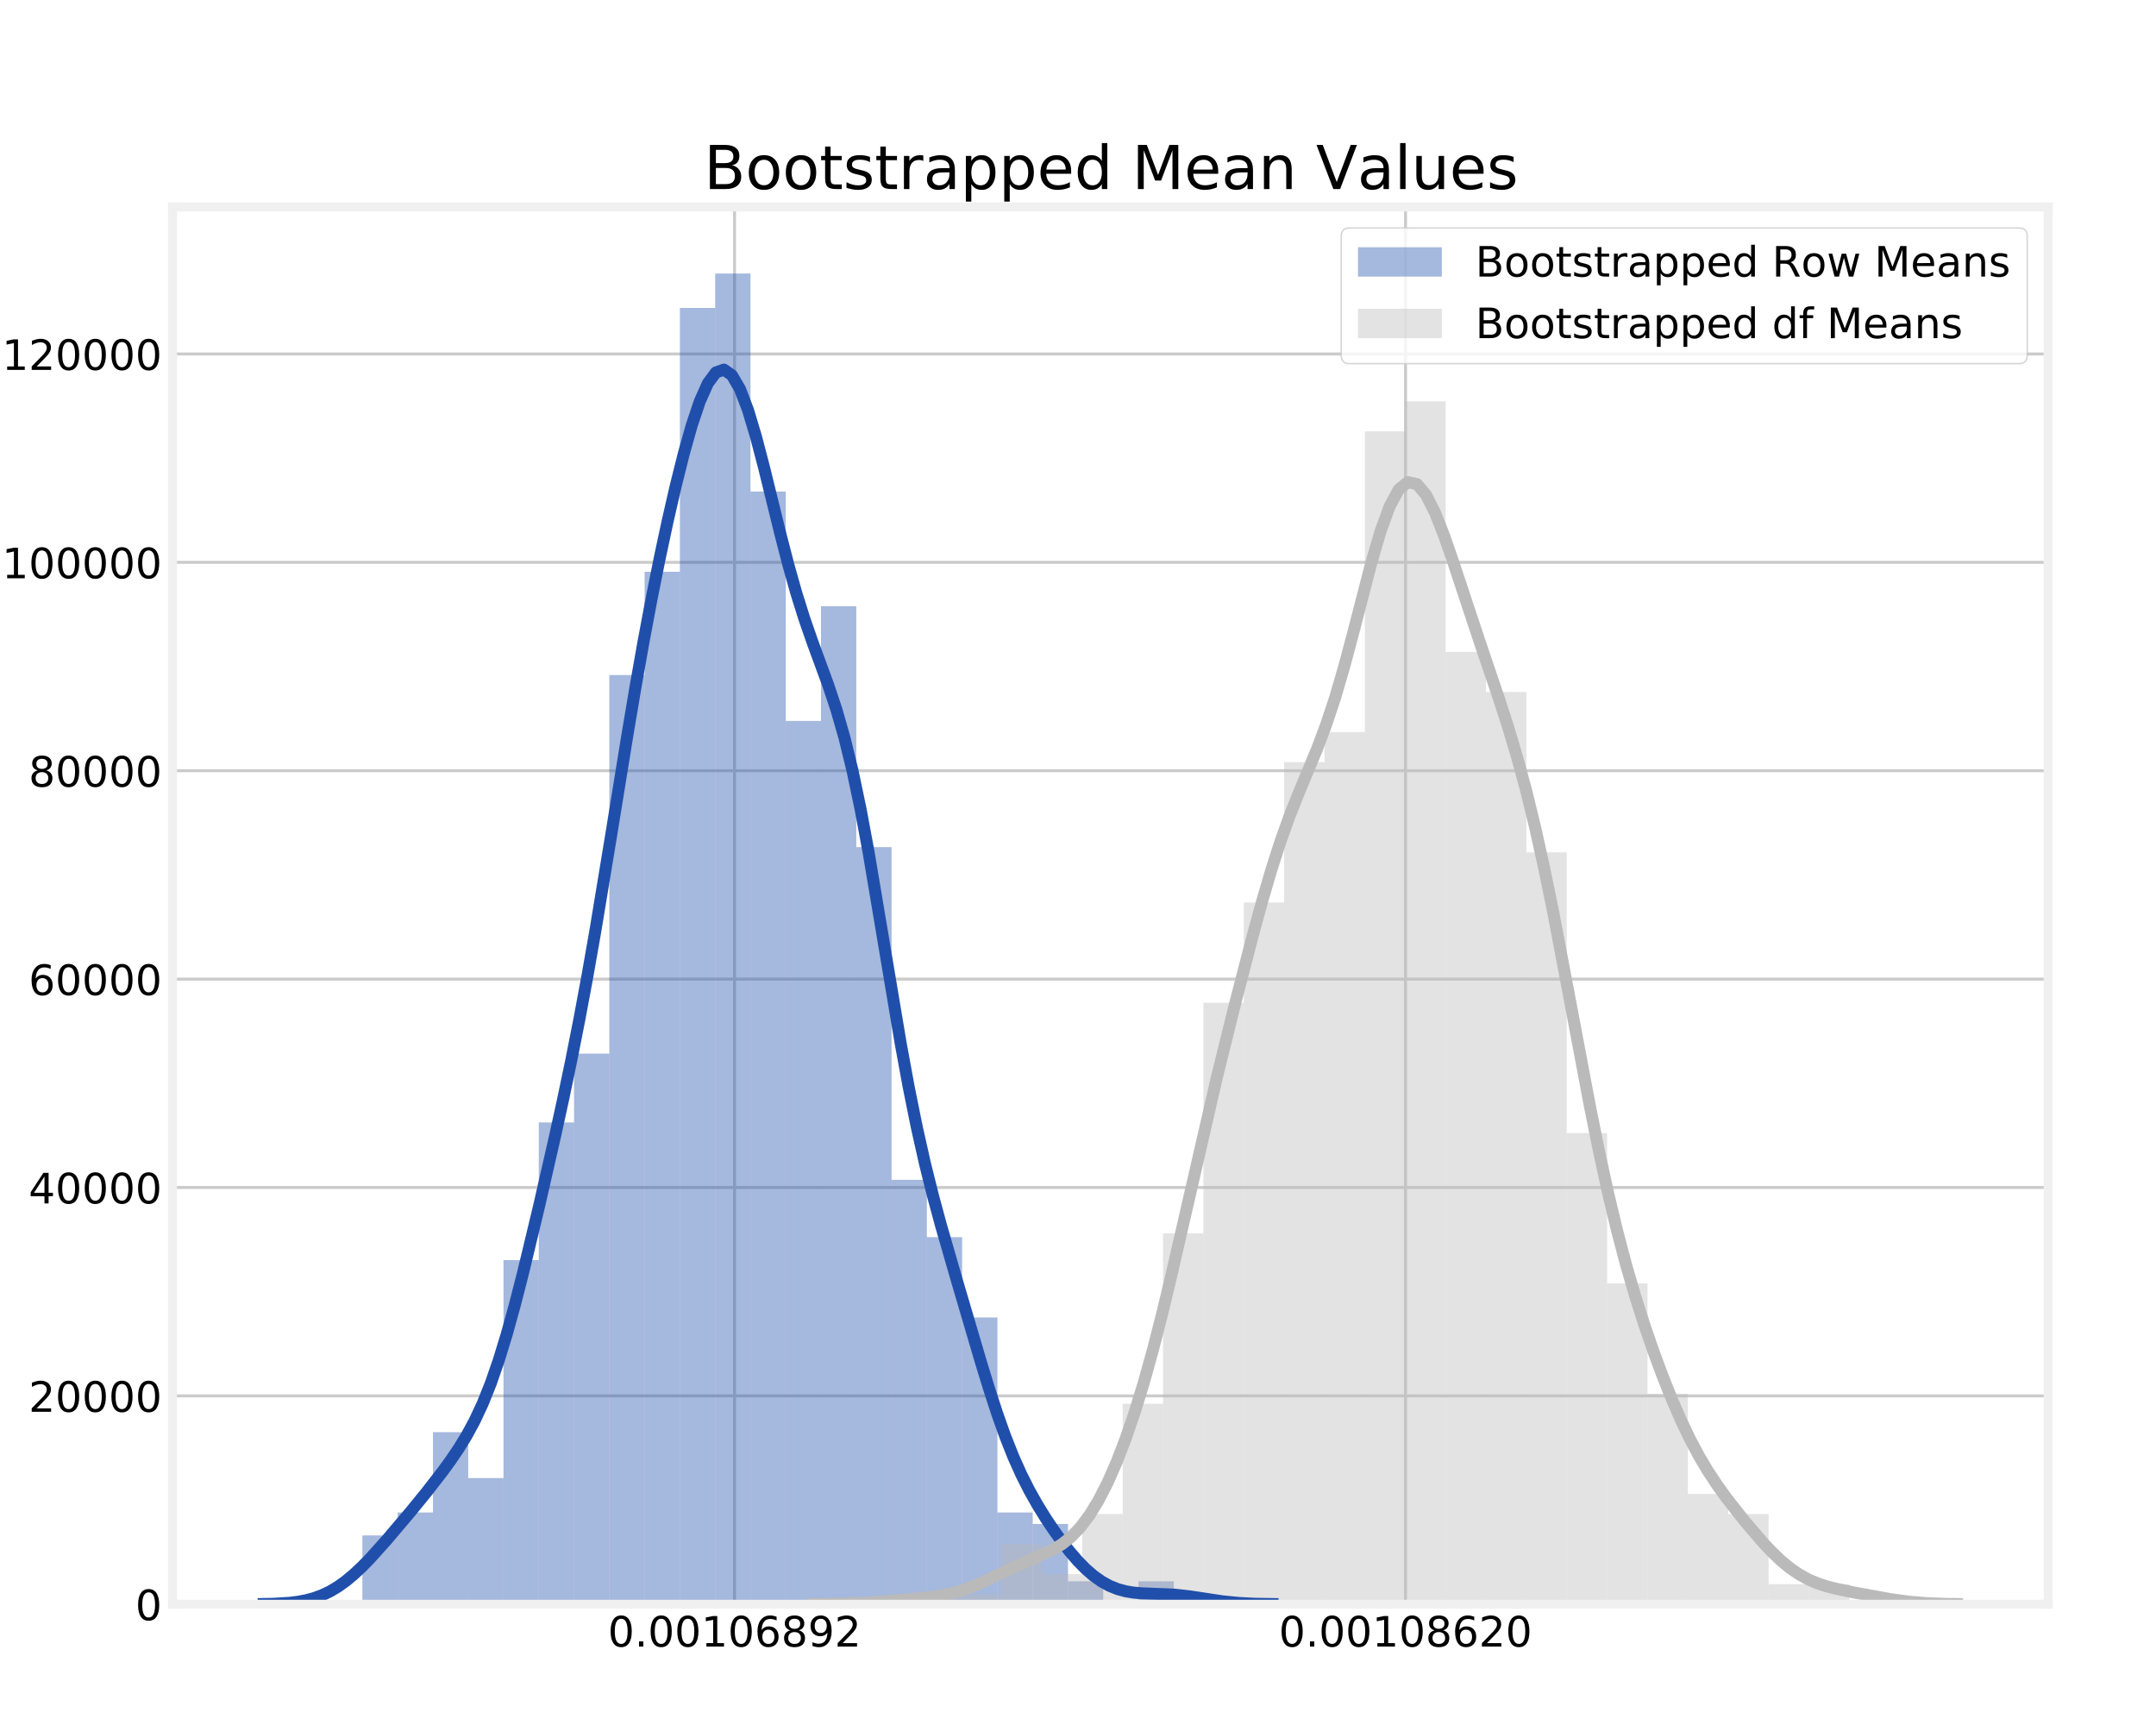 <?xml version="1.0" encoding="utf-8" standalone="no"?>
<!DOCTYPE svg PUBLIC "-//W3C//DTD SVG 1.1//EN"
  "http://www.w3.org/Graphics/SVG/1.1/DTD/svg11.dtd">
<!-- Created with matplotlib (https://matplotlib.org/) -->
<svg height="576pt" version="1.1" viewBox="0 0 720 576" width="720pt" xmlns="http://www.w3.org/2000/svg" xmlns:xlink="http://www.w3.org/1999/xlink">
 <defs>
  <style type="text/css">
*{stroke-linecap:butt;stroke-linejoin:round;}
  </style>
 </defs>
 <g id="figure_1">
  <g id="patch_1">
   <path d="M 0 576 
L 720 576 
L 720 0 
L 0 0 
z
" style="fill:#ffffff;"/>
  </g>
  <g id="axes_1">
   <g id="patch_2">
    <path d="M 57.6 535.68 
L 684 535.68 
L 684 69.12 
L 57.6 69.12 
z
" style="fill:#ffffff;"/>
   </g>
   <g id="matplotlib.axis_1">
    <g id="xtick_1">
     <g id="line2d_1">
      <path clip-path="url(#p3583ae12dd)" d="M 245.304 535.68 
L 245.304 69.12 
" style="fill:none;stroke:#cbcbcb;"/>
     </g>
     <g id="line2d_2"/>
     <g id="text_1">
      <!-- 0.00106892 -->
      <defs>
       <path d="M 31.781 66.406 
Q 24.172 66.406 20.328 58.906 
Q 16.5 51.422 16.5 36.375 
Q 16.5 21.391 20.328 13.891 
Q 24.172 6.391 31.781 6.391 
Q 39.453 6.391 43.281 13.891 
Q 47.125 21.391 47.125 36.375 
Q 47.125 51.422 43.281 58.906 
Q 39.453 66.406 31.781 66.406 
z
M 31.781 74.219 
Q 44.047 74.219 50.516 64.516 
Q 56.984 54.828 56.984 36.375 
Q 56.984 17.969 50.516 8.266 
Q 44.047 -1.422 31.781 -1.422 
Q 19.531 -1.422 13.062 8.266 
Q 6.594 17.969 6.594 36.375 
Q 6.594 54.828 13.062 64.516 
Q 19.531 74.219 31.781 74.219 
z
" id="DejaVuSans-48"/>
       <path d="M 10.688 12.406 
L 21 12.406 
L 21 0 
L 10.688 0 
z
" id="DejaVuSans-46"/>
       <path d="M 12.406 8.297 
L 28.516 8.297 
L 28.516 63.922 
L 10.984 60.406 
L 10.984 69.391 
L 28.422 72.906 
L 38.281 72.906 
L 38.281 8.297 
L 54.391 8.297 
L 54.391 0 
L 12.406 0 
z
" id="DejaVuSans-49"/>
       <path d="M 33.016 40.375 
Q 26.375 40.375 22.484 35.828 
Q 18.609 31.297 18.609 23.391 
Q 18.609 15.531 22.484 10.953 
Q 26.375 6.391 33.016 6.391 
Q 39.656 6.391 43.531 10.953 
Q 47.406 15.531 47.406 23.391 
Q 47.406 31.297 43.531 35.828 
Q 39.656 40.375 33.016 40.375 
z
M 52.594 71.297 
L 52.594 62.312 
Q 48.875 64.062 45.094 64.984 
Q 41.312 65.922 37.594 65.922 
Q 27.828 65.922 22.672 59.328 
Q 17.531 52.734 16.797 39.406 
Q 19.672 43.656 24.016 45.922 
Q 28.375 48.188 33.594 48.188 
Q 44.578 48.188 50.953 41.516 
Q 57.328 34.859 57.328 23.391 
Q 57.328 12.156 50.688 5.359 
Q 44.047 -1.422 33.016 -1.422 
Q 20.359 -1.422 13.672 8.266 
Q 6.984 17.969 6.984 36.375 
Q 6.984 53.656 15.188 63.938 
Q 23.391 74.219 37.203 74.219 
Q 40.922 74.219 44.703 73.484 
Q 48.484 72.75 52.594 71.297 
z
" id="DejaVuSans-54"/>
       <path d="M 31.781 34.625 
Q 24.75 34.625 20.719 30.859 
Q 16.703 27.094 16.703 20.516 
Q 16.703 13.922 20.719 10.156 
Q 24.75 6.391 31.781 6.391 
Q 38.812 6.391 42.859 10.172 
Q 46.922 13.969 46.922 20.516 
Q 46.922 27.094 42.891 30.859 
Q 38.875 34.625 31.781 34.625 
z
M 21.922 38.812 
Q 15.578 40.375 12.031 44.719 
Q 8.5 49.078 8.5 55.328 
Q 8.5 64.062 14.719 69.141 
Q 20.953 74.219 31.781 74.219 
Q 42.672 74.219 48.875 69.141 
Q 55.078 64.062 55.078 55.328 
Q 55.078 49.078 51.531 44.719 
Q 48 40.375 41.703 38.812 
Q 48.828 37.156 52.797 32.312 
Q 56.781 27.484 56.781 20.516 
Q 56.781 9.906 50.312 4.234 
Q 43.844 -1.422 31.781 -1.422 
Q 19.734 -1.422 13.25 4.234 
Q 6.781 9.906 6.781 20.516 
Q 6.781 27.484 10.781 32.312 
Q 14.797 37.156 21.922 38.812 
z
M 18.312 54.391 
Q 18.312 48.734 21.844 45.562 
Q 25.391 42.391 31.781 42.391 
Q 38.141 42.391 41.719 45.562 
Q 45.312 48.734 45.312 54.391 
Q 45.312 60.062 41.719 63.234 
Q 38.141 66.406 31.781 66.406 
Q 25.391 66.406 21.844 63.234 
Q 18.312 60.062 18.312 54.391 
z
" id="DejaVuSans-56"/>
       <path d="M 10.984 1.516 
L 10.984 10.5 
Q 14.703 8.734 18.5 7.812 
Q 22.312 6.891 25.984 6.891 
Q 35.75 6.891 40.891 13.453 
Q 46.047 20.016 46.781 33.406 
Q 43.953 29.203 39.594 26.953 
Q 35.25 24.703 29.984 24.703 
Q 19.047 24.703 12.672 31.312 
Q 6.297 37.938 6.297 49.422 
Q 6.297 60.641 12.938 67.422 
Q 19.578 74.219 30.609 74.219 
Q 43.266 74.219 49.922 64.516 
Q 56.594 54.828 56.594 36.375 
Q 56.594 19.141 48.406 8.859 
Q 40.234 -1.422 26.422 -1.422 
Q 22.703 -1.422 18.891 -0.688 
Q 15.094 0.047 10.984 1.516 
z
M 30.609 32.422 
Q 37.25 32.422 41.125 36.953 
Q 45.016 41.5 45.016 49.422 
Q 45.016 57.281 41.125 61.844 
Q 37.25 66.406 30.609 66.406 
Q 23.969 66.406 20.094 61.844 
Q 16.219 57.281 16.219 49.422 
Q 16.219 41.5 20.094 36.953 
Q 23.969 32.422 30.609 32.422 
z
" id="DejaVuSans-57"/>
       <path d="M 19.188 8.297 
L 53.609 8.297 
L 53.609 0 
L 7.328 0 
L 7.328 8.297 
Q 12.938 14.109 22.625 23.891 
Q 32.328 33.688 34.812 36.531 
Q 39.547 41.844 41.422 45.531 
Q 43.312 49.219 43.312 52.781 
Q 43.312 58.594 39.234 62.25 
Q 35.156 65.922 28.609 65.922 
Q 23.969 65.922 18.812 64.312 
Q 13.672 62.703 7.812 59.422 
L 7.812 69.391 
Q 13.766 71.781 18.938 73 
Q 24.125 74.219 28.422 74.219 
Q 39.75 74.219 46.484 68.547 
Q 53.219 62.891 53.219 53.422 
Q 53.219 48.922 51.531 44.891 
Q 49.859 40.875 45.406 35.406 
Q 44.188 33.984 37.641 27.219 
Q 31.109 20.453 19.188 8.297 
z
" id="DejaVuSans-50"/>
      </defs>
      <g transform="translate(202.996 549.818)scale(0.14 -0.14)">
       <use xlink:href="#DejaVuSans-48"/>
       <use x="63.623" xlink:href="#DejaVuSans-46"/>
       <use x="95.41" xlink:href="#DejaVuSans-48"/>
       <use x="159.033" xlink:href="#DejaVuSans-48"/>
       <use x="222.656" xlink:href="#DejaVuSans-49"/>
       <use x="286.279" xlink:href="#DejaVuSans-48"/>
       <use x="349.902" xlink:href="#DejaVuSans-54"/>
       <use x="413.525" xlink:href="#DejaVuSans-56"/>
       <use x="477.148" xlink:href="#DejaVuSans-57"/>
       <use x="540.771" xlink:href="#DejaVuSans-50"/>
      </g>
     </g>
    </g>
    <g id="xtick_2">
     <g id="line2d_3">
      <path clip-path="url(#p3583ae12dd)" d="M 469.372 535.68 
L 469.372 69.12 
" style="fill:none;stroke:#cbcbcb;"/>
     </g>
     <g id="line2d_4"/>
     <g id="text_2">
      <!-- 0.00108620 -->
      <g transform="translate(427.063 549.818)scale(0.14 -0.14)">
       <use xlink:href="#DejaVuSans-48"/>
       <use x="63.623" xlink:href="#DejaVuSans-46"/>
       <use x="95.41" xlink:href="#DejaVuSans-48"/>
       <use x="159.033" xlink:href="#DejaVuSans-48"/>
       <use x="222.656" xlink:href="#DejaVuSans-49"/>
       <use x="286.279" xlink:href="#DejaVuSans-48"/>
       <use x="349.902" xlink:href="#DejaVuSans-56"/>
       <use x="413.525" xlink:href="#DejaVuSans-54"/>
       <use x="477.148" xlink:href="#DejaVuSans-50"/>
       <use x="540.771" xlink:href="#DejaVuSans-48"/>
      </g>
     </g>
    </g>
   </g>
   <g id="matplotlib.axis_2">
    <g id="ytick_1">
     <g id="line2d_5">
      <path clip-path="url(#p3583ae12dd)" d="M 57.6 535.68 
L 684 535.68 
" style="fill:none;stroke:#cbcbcb;"/>
     </g>
     <g id="line2d_6"/>
     <g id="text_3">
      <!-- 0 -->
      <g transform="translate(45.193 540.999)scale(0.14 -0.14)">
       <use xlink:href="#DejaVuSans-48"/>
      </g>
     </g>
    </g>
    <g id="ytick_2">
     <g id="line2d_7">
      <path clip-path="url(#p3583ae12dd)" d="M 57.6 466.1 
L 684 466.1 
" style="fill:none;stroke:#cbcbcb;"/>
     </g>
     <g id="line2d_8"/>
     <g id="text_4">
      <!-- 20000 -->
      <g transform="translate(9.562 471.419)scale(0.14 -0.14)">
       <use xlink:href="#DejaVuSans-50"/>
       <use x="63.623" xlink:href="#DejaVuSans-48"/>
       <use x="127.246" xlink:href="#DejaVuSans-48"/>
       <use x="190.869" xlink:href="#DejaVuSans-48"/>
       <use x="254.492" xlink:href="#DejaVuSans-48"/>
      </g>
     </g>
    </g>
    <g id="ytick_3">
     <g id="line2d_9">
      <path clip-path="url(#p3583ae12dd)" d="M 57.6 396.519 
L 684 396.519 
" style="fill:none;stroke:#cbcbcb;"/>
     </g>
     <g id="line2d_10"/>
     <g id="text_5">
      <!-- 40000 -->
      <defs>
       <path d="M 37.797 64.312 
L 12.891 25.391 
L 37.797 25.391 
z
M 35.203 72.906 
L 47.609 72.906 
L 47.609 25.391 
L 58.016 25.391 
L 58.016 17.188 
L 47.609 17.188 
L 47.609 0 
L 37.797 0 
L 37.797 17.188 
L 4.891 17.188 
L 4.891 26.703 
z
" id="DejaVuSans-52"/>
      </defs>
      <g transform="translate(9.562 401.838)scale(0.14 -0.14)">
       <use xlink:href="#DejaVuSans-52"/>
       <use x="63.623" xlink:href="#DejaVuSans-48"/>
       <use x="127.246" xlink:href="#DejaVuSans-48"/>
       <use x="190.869" xlink:href="#DejaVuSans-48"/>
       <use x="254.492" xlink:href="#DejaVuSans-48"/>
      </g>
     </g>
    </g>
    <g id="ytick_4">
     <g id="line2d_11">
      <path clip-path="url(#p3583ae12dd)" d="M 57.6 326.939 
L 684 326.939 
" style="fill:none;stroke:#cbcbcb;"/>
     </g>
     <g id="line2d_12"/>
     <g id="text_6">
      <!-- 60000 -->
      <g transform="translate(9.562 332.258)scale(0.14 -0.14)">
       <use xlink:href="#DejaVuSans-54"/>
       <use x="63.623" xlink:href="#DejaVuSans-48"/>
       <use x="127.246" xlink:href="#DejaVuSans-48"/>
       <use x="190.869" xlink:href="#DejaVuSans-48"/>
       <use x="254.492" xlink:href="#DejaVuSans-48"/>
      </g>
     </g>
    </g>
    <g id="ytick_5">
     <g id="line2d_13">
      <path clip-path="url(#p3583ae12dd)" d="M 57.6 257.359 
L 684 257.359 
" style="fill:none;stroke:#cbcbcb;"/>
     </g>
     <g id="line2d_14"/>
     <g id="text_7">
      <!-- 80000 -->
      <g transform="translate(9.562 262.678)scale(0.14 -0.14)">
       <use xlink:href="#DejaVuSans-56"/>
       <use x="63.623" xlink:href="#DejaVuSans-48"/>
       <use x="127.246" xlink:href="#DejaVuSans-48"/>
       <use x="190.869" xlink:href="#DejaVuSans-48"/>
       <use x="254.492" xlink:href="#DejaVuSans-48"/>
      </g>
     </g>
    </g>
    <g id="ytick_6">
     <g id="line2d_15">
      <path clip-path="url(#p3583ae12dd)" d="M 57.6 187.778 
L 684 187.778 
" style="fill:none;stroke:#cbcbcb;"/>
     </g>
     <g id="line2d_16"/>
     <g id="text_8">
      <!-- 100000 -->
      <g transform="translate(0.655 193.097)scale(0.14 -0.14)">
       <use xlink:href="#DejaVuSans-49"/>
       <use x="63.623" xlink:href="#DejaVuSans-48"/>
       <use x="127.246" xlink:href="#DejaVuSans-48"/>
       <use x="190.869" xlink:href="#DejaVuSans-48"/>
       <use x="254.492" xlink:href="#DejaVuSans-48"/>
       <use x="318.115" xlink:href="#DejaVuSans-48"/>
      </g>
     </g>
    </g>
    <g id="ytick_7">
     <g id="line2d_17">
      <path clip-path="url(#p3583ae12dd)" d="M 57.6 118.198 
L 684 118.198 
" style="fill:none;stroke:#cbcbcb;"/>
     </g>
     <g id="line2d_18"/>
     <g id="text_9">
      <!-- 120000 -->
      <g transform="translate(0.655 123.517)scale(0.14 -0.14)">
       <use xlink:href="#DejaVuSans-49"/>
       <use x="63.623" xlink:href="#DejaVuSans-50"/>
       <use x="127.246" xlink:href="#DejaVuSans-48"/>
       <use x="190.869" xlink:href="#DejaVuSans-48"/>
       <use x="254.492" xlink:href="#DejaVuSans-48"/>
       <use x="318.115" xlink:href="#DejaVuSans-48"/>
      </g>
     </g>
    </g>
   </g>
   <g id="patch_3">
    <path clip-path="url(#p3583ae12dd)" d="M 121.022 535.68 
L 132.804 535.68 
L 132.804 512.697 
L 121.022 512.697 
z
" style="fill:#204fab;opacity:0.4;"/>
   </g>
   <g id="patch_4">
    <path clip-path="url(#p3583ae12dd)" d="M 132.804 535.68 
L 144.585 535.68 
L 144.585 505.036 
L 132.804 505.036 
z
" style="fill:#204fab;opacity:0.4;"/>
   </g>
   <g id="patch_5">
    <path clip-path="url(#p3583ae12dd)" d="M 144.585 535.68 
L 156.366 535.68 
L 156.366 478.222 
L 144.585 478.222 
z
" style="fill:#204fab;opacity:0.4;"/>
   </g>
   <g id="patch_6">
    <path clip-path="url(#p3583ae12dd)" d="M 156.366 535.68 
L 168.148 535.68 
L 168.148 493.544 
L 156.366 493.544 
z
" style="fill:#204fab;opacity:0.4;"/>
   </g>
   <g id="patch_7">
    <path clip-path="url(#p3583ae12dd)" d="M 168.148 535.68 
L 179.929 535.68 
L 179.929 420.764 
L 168.148 420.764 
z
" style="fill:#204fab;opacity:0.4;"/>
   </g>
   <g id="patch_8">
    <path clip-path="url(#p3583ae12dd)" d="M 179.929 535.68 
L 191.711 535.68 
L 191.711 374.797 
L 179.929 374.797 
z
" style="fill:#204fab;opacity:0.4;"/>
   </g>
   <g id="patch_9">
    <path clip-path="url(#p3583ae12dd)" d="M 191.711 535.68 
L 203.492 535.68 
L 203.492 351.814 
L 191.711 351.814 
z
" style="fill:#204fab;opacity:0.4;"/>
   </g>
   <g id="patch_10">
    <path clip-path="url(#p3583ae12dd)" d="M 203.492 535.68 
L 215.273 535.68 
L 215.273 225.406 
L 203.492 225.406 
z
" style="fill:#204fab;opacity:0.4;"/>
   </g>
   <g id="patch_11">
    <path clip-path="url(#p3583ae12dd)" d="M 215.273 535.68 
L 227.055 535.68 
L 227.055 190.931 
L 215.273 190.931 
z
" style="fill:#204fab;opacity:0.4;"/>
   </g>
   <g id="patch_12">
    <path clip-path="url(#p3583ae12dd)" d="M 227.055 535.68 
L 238.836 535.68 
L 238.836 102.829 
L 227.055 102.829 
z
" style="fill:#204fab;opacity:0.4;"/>
   </g>
   <g id="patch_13">
    <path clip-path="url(#p3583ae12dd)" d="M 238.836 535.68 
L 250.618 535.68 
L 250.618 91.337 
L 238.836 91.337 
z
" style="fill:#204fab;opacity:0.4;"/>
   </g>
   <g id="patch_14">
    <path clip-path="url(#p3583ae12dd)" d="M 250.618 535.68 
L 262.399 535.68 
L 262.399 164.117 
L 250.618 164.117 
z
" style="fill:#204fab;opacity:0.4;"/>
   </g>
   <g id="patch_15">
    <path clip-path="url(#p3583ae12dd)" d="M 262.399 535.68 
L 274.18 535.68 
L 274.18 240.728 
L 262.399 240.728 
z
" style="fill:#204fab;opacity:0.4;"/>
   </g>
   <g id="patch_16">
    <path clip-path="url(#p3583ae12dd)" d="M 274.18 535.68 
L 285.962 535.68 
L 285.962 202.423 
L 274.18 202.423 
z
" style="fill:#204fab;opacity:0.4;"/>
   </g>
   <g id="patch_17">
    <path clip-path="url(#p3583ae12dd)" d="M 285.962 535.68 
L 297.743 535.68 
L 297.743 282.864 
L 285.962 282.864 
z
" style="fill:#204fab;opacity:0.4;"/>
   </g>
   <g id="patch_18">
    <path clip-path="url(#p3583ae12dd)" d="M 297.743 535.68 
L 309.525 535.68 
L 309.525 393.95 
L 297.743 393.95 
z
" style="fill:#204fab;opacity:0.4;"/>
   </g>
   <g id="patch_19">
    <path clip-path="url(#p3583ae12dd)" d="M 309.525 535.68 
L 321.306 535.68 
L 321.306 413.103 
L 309.525 413.103 
z
" style="fill:#204fab;opacity:0.4;"/>
   </g>
   <g id="patch_20">
    <path clip-path="url(#p3583ae12dd)" d="M 321.306 535.68 
L 333.087 535.68 
L 333.087 439.916 
L 321.306 439.916 
z
" style="fill:#204fab;opacity:0.4;"/>
   </g>
   <g id="patch_21">
    <path clip-path="url(#p3583ae12dd)" d="M 333.087 535.68 
L 344.869 535.68 
L 344.869 505.036 
L 333.087 505.036 
z
" style="fill:#204fab;opacity:0.4;"/>
   </g>
   <g id="patch_22">
    <path clip-path="url(#p3583ae12dd)" d="M 344.869 535.68 
L 356.65 535.68 
L 356.65 508.866 
L 344.869 508.866 
z
" style="fill:#204fab;opacity:0.4;"/>
   </g>
   <g id="patch_23">
    <path clip-path="url(#p3583ae12dd)" d="M 356.65 535.68 
L 368.432 535.68 
L 368.432 528.019 
L 356.65 528.019 
z
" style="fill:#204fab;opacity:0.4;"/>
   </g>
   <g id="patch_24">
    <path clip-path="url(#p3583ae12dd)" d="M 368.432 535.68 
L 380.213 535.68 
L 380.213 535.68 
L 368.432 535.68 
z
" style="fill:#204fab;opacity:0.4;"/>
   </g>
   <g id="patch_25">
    <path clip-path="url(#p3583ae12dd)" d="M 380.213 535.68 
L 391.994 535.68 
L 391.994 528.019 
L 380.213 528.019 
z
" style="fill:#204fab;opacity:0.4;"/>
   </g>
   <g id="patch_26">
    <path clip-path="url(#p3583ae12dd)" d="M 307.51 535.68 
L 320.992 535.68 
L 320.992 532.333 
L 307.51 532.333 
z
" style="fill:#bababa;opacity:0.4;"/>
   </g>
   <g id="patch_27">
    <path clip-path="url(#p3583ae12dd)" d="M 320.992 535.68 
L 334.474 535.68 
L 334.474 532.333 
L 320.992 532.333 
z
" style="fill:#bababa;opacity:0.4;"/>
   </g>
   <g id="patch_28">
    <path clip-path="url(#p3583ae12dd)" d="M 334.474 535.68 
L 347.955 535.68 
L 347.955 515.596 
L 334.474 515.596 
z
" style="fill:#bababa;opacity:0.4;"/>
   </g>
   <g id="patch_29">
    <path clip-path="url(#p3583ae12dd)" d="M 347.955 535.68 
L 361.437 535.68 
L 361.437 525.638 
L 347.955 525.638 
z
" style="fill:#bababa;opacity:0.4;"/>
   </g>
   <g id="patch_30">
    <path clip-path="url(#p3583ae12dd)" d="M 361.437 535.68 
L 374.919 535.68 
L 374.919 505.553 
L 361.437 505.553 
z
" style="fill:#bababa;opacity:0.4;"/>
   </g>
   <g id="patch_31">
    <path clip-path="url(#p3583ae12dd)" d="M 374.919 535.68 
L 388.401 535.68 
L 388.401 468.732 
L 374.919 468.732 
z
" style="fill:#bababa;opacity:0.4;"/>
   </g>
   <g id="patch_32">
    <path clip-path="url(#p3583ae12dd)" d="M 388.401 535.68 
L 401.883 535.68 
L 401.883 411.826 
L 388.401 411.826 
z
" style="fill:#bababa;opacity:0.4;"/>
   </g>
   <g id="patch_33">
    <path clip-path="url(#p3583ae12dd)" d="M 401.883 535.68 
L 415.365 535.68 
L 415.365 334.836 
L 401.883 334.836 
z
" style="fill:#bababa;opacity:0.4;"/>
   </g>
   <g id="patch_34">
    <path clip-path="url(#p3583ae12dd)" d="M 415.365 535.68 
L 428.846 535.68 
L 428.846 301.362 
L 415.365 301.362 
z
" style="fill:#bababa;opacity:0.4;"/>
   </g>
   <g id="patch_35">
    <path clip-path="url(#p3583ae12dd)" d="M 428.846 535.68 
L 442.328 535.68 
L 442.328 254.498 
L 428.846 254.498 
z
" style="fill:#bababa;opacity:0.4;"/>
   </g>
   <g id="patch_36">
    <path clip-path="url(#p3583ae12dd)" d="M 442.328 535.68 
L 455.81 535.68 
L 455.81 244.456 
L 442.328 244.456 
z
" style="fill:#bababa;opacity:0.4;"/>
   </g>
   <g id="patch_37">
    <path clip-path="url(#p3583ae12dd)" d="M 455.81 535.68 
L 469.292 535.68 
L 469.292 144.033 
L 455.81 144.033 
z
" style="fill:#bababa;opacity:0.4;"/>
   </g>
   <g id="patch_38">
    <path clip-path="url(#p3583ae12dd)" d="M 469.292 535.68 
L 482.774 535.68 
L 482.774 133.991 
L 469.292 133.991 
z
" style="fill:#bababa;opacity:0.4;"/>
   </g>
   <g id="patch_39">
    <path clip-path="url(#p3583ae12dd)" d="M 482.774 535.68 
L 496.255 535.68 
L 496.255 217.676 
L 482.774 217.676 
z
" style="fill:#bababa;opacity:0.4;"/>
   </g>
   <g id="patch_40">
    <path clip-path="url(#p3583ae12dd)" d="M 496.255 535.68 
L 509.737 535.68 
L 509.737 231.066 
L 496.255 231.066 
z
" style="fill:#bababa;opacity:0.4;"/>
   </g>
   <g id="patch_41">
    <path clip-path="url(#p3583ae12dd)" d="M 509.737 535.68 
L 523.219 535.68 
L 523.219 284.624 
L 509.737 284.624 
z
" style="fill:#bababa;opacity:0.4;"/>
   </g>
   <g id="patch_42">
    <path clip-path="url(#p3583ae12dd)" d="M 523.219 535.68 
L 536.701 535.68 
L 536.701 378.352 
L 523.219 378.352 
z
" style="fill:#bababa;opacity:0.4;"/>
   </g>
   <g id="patch_43">
    <path clip-path="url(#p3583ae12dd)" d="M 536.701 535.68 
L 550.183 535.68 
L 550.183 428.563 
L 536.701 428.563 
z
" style="fill:#bababa;opacity:0.4;"/>
   </g>
   <g id="patch_44">
    <path clip-path="url(#p3583ae12dd)" d="M 550.183 535.68 
L 563.665 535.68 
L 563.665 465.384 
L 550.183 465.384 
z
" style="fill:#bababa;opacity:0.4;"/>
   </g>
   <g id="patch_45">
    <path clip-path="url(#p3583ae12dd)" d="M 563.665 535.68 
L 577.146 535.68 
L 577.146 498.859 
L 563.665 498.859 
z
" style="fill:#bababa;opacity:0.4;"/>
   </g>
   <g id="patch_46">
    <path clip-path="url(#p3583ae12dd)" d="M 577.146 535.68 
L 590.628 535.68 
L 590.628 505.553 
L 577.146 505.553 
z
" style="fill:#bababa;opacity:0.4;"/>
   </g>
   <g id="patch_47">
    <path clip-path="url(#p3583ae12dd)" d="M 590.628 535.68 
L 604.11 535.68 
L 604.11 528.985 
L 590.628 528.985 
z
" style="fill:#bababa;opacity:0.4;"/>
   </g>
   <g id="patch_48">
    <path clip-path="url(#p3583ae12dd)" d="M 604.11 535.68 
L 617.592 535.68 
L 617.592 528.985 
L 604.11 528.985 
z
" style="fill:#bababa;opacity:0.4;"/>
   </g>
   <g id="line2d_19">
    <path clip-path="url(#p3583ae12dd)" d="M 86.073 535.628 
L 91.441 535.525 
L 96.809 535.187 
L 99.493 534.854 
L 102.177 534.353 
L 104.861 533.637 
L 107.545 532.659 
L 110.229 531.38 
L 112.913 529.776 
L 115.597 527.842 
L 118.281 525.595 
L 120.965 523.069 
L 123.649 520.313 
L 129.017 514.339 
L 137.069 504.831 
L 142.437 498.252 
L 147.805 491.332 
L 150.489 487.641 
L 153.173 483.682 
L 155.857 479.31 
L 158.541 474.346 
L 161.225 468.592 
L 163.909 461.884 
L 166.593 454.128 
L 169.278 445.334 
L 171.962 435.612 
L 174.646 425.15 
L 180.014 402.806 
L 185.382 379.296 
L 188.066 367.017 
L 190.75 354.185 
L 193.434 340.625 
L 196.118 326.219 
L 198.802 310.956 
L 204.17 278.459 
L 209.538 245.363 
L 212.222 229.447 
L 214.906 214.286 
L 217.59 199.993 
L 220.274 186.581 
L 222.958 174.022 
L 225.642 162.322 
L 228.326 151.582 
L 231.01 142.034 
L 233.694 134.036 
L 236.378 128.012 
L 239.062 124.372 
L 241.746 123.422 
L 244.43 125.293 
L 247.114 129.896 
L 249.798 136.922 
L 252.482 145.878 
L 255.166 156.147 
L 260.534 177.982 
L 263.218 188.387 
L 265.902 197.93 
L 268.586 206.498 
L 271.271 214.234 
L 276.639 228.89 
L 279.323 236.971 
L 282.007 246.317 
L 284.691 257.314 
L 287.375 270.097 
L 290.059 284.517 
L 295.427 316.466 
L 300.795 348.447 
L 303.479 363.063 
L 306.163 376.363 
L 308.847 388.323 
L 311.531 399.12 
L 314.215 409.057 
L 319.583 427.672 
L 327.635 455.017 
L 330.319 463.765 
L 333.003 472.005 
L 335.687 479.559 
L 338.371 486.335 
L 341.055 492.338 
L 343.739 497.658 
L 346.423 502.427 
L 349.107 506.777 
L 351.791 510.802 
L 354.475 514.545 
L 357.159 517.997 
L 359.843 521.119 
L 362.527 523.862 
L 365.211 526.191 
L 367.895 528.087 
L 370.579 529.558 
L 373.263 530.632 
L 375.948 531.357 
L 378.632 531.797 
L 381.316 532.029 
L 392.052 532.453 
L 397.42 533.06 
L 408.156 534.688 
L 413.524 535.229 
L 418.892 535.511 
L 426.944 535.636 
L 426.944 535.636 
" style="fill:none;stroke:#204fab;stroke-width:4;"/>
   </g>
   <g id="line2d_20">
    <path clip-path="url(#p3583ae12dd)" d="M 269.575 535.647 
L 278.692 535.568 
L 287.809 535.242 
L 296.926 534.6 
L 309.082 533.483 
L 312.121 533.098 
L 315.16 532.595 
L 318.199 531.928 
L 321.238 531.06 
L 324.277 529.981 
L 327.316 528.71 
L 333.394 525.814 
L 339.472 522.914 
L 351.628 517.471 
L 354.666 515.604 
L 357.705 513.18 
L 360.744 510.027 
L 363.783 506.012 
L 366.822 501.057 
L 369.861 495.13 
L 372.9 488.222 
L 375.939 480.329 
L 378.978 471.436 
L 382.017 461.525 
L 385.056 450.601 
L 388.095 438.729 
L 391.134 426.064 
L 406.329 359.952 
L 412.407 335.355 
L 418.485 311.921 
L 421.524 300.844 
L 424.563 290.477 
L 427.602 281.021 
L 430.641 272.536 
L 433.68 264.865 
L 439.758 250.251 
L 442.797 242.203 
L 445.836 233.059 
L 448.875 222.682 
L 451.914 211.281 
L 457.992 187.815 
L 461.031 177.43 
L 464.07 169.092 
L 467.109 163.475 
L 470.148 160.971 
L 473.187 161.646 
L 476.226 165.243 
L 479.265 171.247 
L 482.304 178.988 
L 485.343 187.767 
L 494.46 215.256 
L 500.538 233.179 
L 503.577 242.589 
L 506.616 252.752 
L 509.655 263.96 
L 512.694 276.399 
L 515.733 290.111 
L 518.772 304.981 
L 524.85 337.015 
L 530.928 369.234 
L 533.967 384.311 
L 537.006 398.279 
L 540.045 411.009 
L 543.084 422.524 
L 546.123 432.957 
L 549.162 442.495 
L 552.201 451.309 
L 555.24 459.506 
L 558.279 467.121 
L 561.318 474.132 
L 564.357 480.501 
L 567.396 486.217 
L 570.435 491.323 
L 573.474 495.917 
L 576.513 500.129 
L 582.591 507.869 
L 588.669 514.979 
L 591.708 518.205 
L 594.747 521.107 
L 597.786 523.618 
L 600.825 525.704 
L 603.864 527.373 
L 606.903 528.672 
L 609.942 529.673 
L 612.981 530.465 
L 619.059 531.73 
L 631.215 533.958 
L 637.293 534.797 
L 643.371 535.311 
L 649.449 535.554 
L 655.527 535.638 
L 655.527 535.638 
" style="fill:none;stroke:#bababa;stroke-width:4;"/>
   </g>
   <g id="patch_49">
    <path d="M 57.6 535.68 
L 57.6 69.12 
" style="fill:none;stroke:#f0f0f0;stroke-linecap:square;stroke-linejoin:miter;stroke-width:3;"/>
   </g>
   <g id="patch_50">
    <path d="M 684 535.68 
L 684 69.12 
" style="fill:none;stroke:#f0f0f0;stroke-linecap:square;stroke-linejoin:miter;stroke-width:3;"/>
   </g>
   <g id="patch_51">
    <path d="M 57.6 535.68 
L 684 535.68 
" style="fill:none;stroke:#f0f0f0;stroke-linecap:square;stroke-linejoin:miter;stroke-width:3;"/>
   </g>
   <g id="patch_52">
    <path d="M 57.6 69.12 
L 684 69.12 
" style="fill:none;stroke:#f0f0f0;stroke-linecap:square;stroke-linejoin:miter;stroke-width:3;"/>
   </g>
   <g id="text_10">
    <!-- Bootstrapped Mean Values -->
    <defs>
     <path d="M 19.672 34.812 
L 19.672 8.109 
L 35.5 8.109 
Q 43.453 8.109 47.281 11.406 
Q 51.125 14.703 51.125 21.484 
Q 51.125 28.328 47.281 31.562 
Q 43.453 34.812 35.5 34.812 
z
M 19.672 64.797 
L 19.672 42.828 
L 34.281 42.828 
Q 41.5 42.828 45.031 45.531 
Q 48.578 48.25 48.578 53.812 
Q 48.578 59.328 45.031 62.062 
Q 41.5 64.797 34.281 64.797 
z
M 9.812 72.906 
L 35.016 72.906 
Q 46.297 72.906 52.391 68.219 
Q 58.5 63.531 58.5 54.891 
Q 58.5 48.188 55.375 44.234 
Q 52.25 40.281 46.188 39.312 
Q 53.469 37.75 57.5 32.781 
Q 61.531 27.828 61.531 20.406 
Q 61.531 10.641 54.891 5.312 
Q 48.25 0 35.984 0 
L 9.812 0 
z
" id="DejaVuSans-66"/>
     <path d="M 30.609 48.391 
Q 23.391 48.391 19.188 42.75 
Q 14.984 37.109 14.984 27.297 
Q 14.984 17.484 19.156 11.844 
Q 23.344 6.203 30.609 6.203 
Q 37.797 6.203 41.984 11.859 
Q 46.188 17.531 46.188 27.297 
Q 46.188 37.016 41.984 42.703 
Q 37.797 48.391 30.609 48.391 
z
M 30.609 56 
Q 42.328 56 49.016 48.375 
Q 55.719 40.766 55.719 27.297 
Q 55.719 13.875 49.016 6.219 
Q 42.328 -1.422 30.609 -1.422 
Q 18.844 -1.422 12.172 6.219 
Q 5.516 13.875 5.516 27.297 
Q 5.516 40.766 12.172 48.375 
Q 18.844 56 30.609 56 
z
" id="DejaVuSans-111"/>
     <path d="M 18.312 70.219 
L 18.312 54.688 
L 36.812 54.688 
L 36.812 47.703 
L 18.312 47.703 
L 18.312 18.016 
Q 18.312 11.328 20.141 9.422 
Q 21.969 7.516 27.594 7.516 
L 36.812 7.516 
L 36.812 0 
L 27.594 0 
Q 17.188 0 13.234 3.875 
Q 9.281 7.766 9.281 18.016 
L 9.281 47.703 
L 2.688 47.703 
L 2.688 54.688 
L 9.281 54.688 
L 9.281 70.219 
z
" id="DejaVuSans-116"/>
     <path d="M 44.281 53.078 
L 44.281 44.578 
Q 40.484 46.531 36.375 47.5 
Q 32.281 48.484 27.875 48.484 
Q 21.188 48.484 17.844 46.438 
Q 14.5 44.391 14.5 40.281 
Q 14.5 37.156 16.891 35.375 
Q 19.281 33.594 26.516 31.984 
L 29.594 31.297 
Q 39.156 29.25 43.188 25.516 
Q 47.219 21.781 47.219 15.094 
Q 47.219 7.469 41.188 3.016 
Q 35.156 -1.422 24.609 -1.422 
Q 20.219 -1.422 15.453 -0.562 
Q 10.688 0.297 5.422 2 
L 5.422 11.281 
Q 10.406 8.688 15.234 7.391 
Q 20.062 6.109 24.812 6.109 
Q 31.156 6.109 34.562 8.281 
Q 37.984 10.453 37.984 14.406 
Q 37.984 18.062 35.516 20.016 
Q 33.062 21.969 24.703 23.781 
L 21.578 24.516 
Q 13.234 26.266 9.516 29.906 
Q 5.812 33.547 5.812 39.891 
Q 5.812 47.609 11.281 51.797 
Q 16.75 56 26.812 56 
Q 31.781 56 36.172 55.266 
Q 40.578 54.547 44.281 53.078 
z
" id="DejaVuSans-115"/>
     <path d="M 41.109 46.297 
Q 39.594 47.172 37.812 47.578 
Q 36.031 48 33.891 48 
Q 26.266 48 22.188 43.047 
Q 18.109 38.094 18.109 28.812 
L 18.109 0 
L 9.078 0 
L 9.078 54.688 
L 18.109 54.688 
L 18.109 46.188 
Q 20.953 51.172 25.484 53.578 
Q 30.031 56 36.531 56 
Q 37.453 56 38.578 55.875 
Q 39.703 55.766 41.062 55.516 
z
" id="DejaVuSans-114"/>
     <path d="M 34.281 27.484 
Q 23.391 27.484 19.188 25 
Q 14.984 22.516 14.984 16.5 
Q 14.984 11.719 18.141 8.906 
Q 21.297 6.109 26.703 6.109 
Q 34.188 6.109 38.703 11.406 
Q 43.219 16.703 43.219 25.484 
L 43.219 27.484 
z
M 52.203 31.203 
L 52.203 0 
L 43.219 0 
L 43.219 8.297 
Q 40.141 3.328 35.547 0.953 
Q 30.953 -1.422 24.312 -1.422 
Q 15.922 -1.422 10.953 3.297 
Q 6 8.016 6 15.922 
Q 6 25.141 12.172 29.828 
Q 18.359 34.516 30.609 34.516 
L 43.219 34.516 
L 43.219 35.406 
Q 43.219 41.609 39.141 45 
Q 35.062 48.391 27.688 48.391 
Q 23 48.391 18.547 47.266 
Q 14.109 46.141 10.016 43.891 
L 10.016 52.203 
Q 14.938 54.109 19.578 55.047 
Q 24.219 56 28.609 56 
Q 40.484 56 46.344 49.844 
Q 52.203 43.703 52.203 31.203 
z
" id="DejaVuSans-97"/>
     <path d="M 18.109 8.203 
L 18.109 -20.797 
L 9.078 -20.797 
L 9.078 54.688 
L 18.109 54.688 
L 18.109 46.391 
Q 20.953 51.266 25.266 53.625 
Q 29.594 56 35.594 56 
Q 45.562 56 51.781 48.094 
Q 58.016 40.188 58.016 27.297 
Q 58.016 14.406 51.781 6.484 
Q 45.562 -1.422 35.594 -1.422 
Q 29.594 -1.422 25.266 0.953 
Q 20.953 3.328 18.109 8.203 
z
M 48.688 27.297 
Q 48.688 37.203 44.609 42.844 
Q 40.531 48.484 33.406 48.484 
Q 26.266 48.484 22.188 42.844 
Q 18.109 37.203 18.109 27.297 
Q 18.109 17.391 22.188 11.75 
Q 26.266 6.109 33.406 6.109 
Q 40.531 6.109 44.609 11.75 
Q 48.688 17.391 48.688 27.297 
z
" id="DejaVuSans-112"/>
     <path d="M 56.203 29.594 
L 56.203 25.203 
L 14.891 25.203 
Q 15.484 15.922 20.484 11.062 
Q 25.484 6.203 34.422 6.203 
Q 39.594 6.203 44.453 7.469 
Q 49.312 8.734 54.109 11.281 
L 54.109 2.781 
Q 49.266 0.734 44.188 -0.344 
Q 39.109 -1.422 33.891 -1.422 
Q 20.797 -1.422 13.156 6.188 
Q 5.516 13.812 5.516 26.812 
Q 5.516 40.234 12.766 48.109 
Q 20.016 56 32.328 56 
Q 43.359 56 49.781 48.891 
Q 56.203 41.797 56.203 29.594 
z
M 47.219 32.234 
Q 47.125 39.594 43.094 43.984 
Q 39.062 48.391 32.422 48.391 
Q 24.906 48.391 20.391 44.141 
Q 15.875 39.891 15.188 32.172 
z
" id="DejaVuSans-101"/>
     <path d="M 45.406 46.391 
L 45.406 75.984 
L 54.391 75.984 
L 54.391 0 
L 45.406 0 
L 45.406 8.203 
Q 42.578 3.328 38.25 0.953 
Q 33.938 -1.422 27.875 -1.422 
Q 17.969 -1.422 11.734 6.484 
Q 5.516 14.406 5.516 27.297 
Q 5.516 40.188 11.734 48.094 
Q 17.969 56 27.875 56 
Q 33.938 56 38.25 53.625 
Q 42.578 51.266 45.406 46.391 
z
M 14.797 27.297 
Q 14.797 17.391 18.875 11.75 
Q 22.953 6.109 30.078 6.109 
Q 37.203 6.109 41.297 11.75 
Q 45.406 17.391 45.406 27.297 
Q 45.406 37.203 41.297 42.844 
Q 37.203 48.484 30.078 48.484 
Q 22.953 48.484 18.875 42.844 
Q 14.797 37.203 14.797 27.297 
z
" id="DejaVuSans-100"/>
     <path id="DejaVuSans-32"/>
     <path d="M 9.812 72.906 
L 24.516 72.906 
L 43.109 23.297 
L 61.812 72.906 
L 76.516 72.906 
L 76.516 0 
L 66.891 0 
L 66.891 64.016 
L 48.094 14.016 
L 38.188 14.016 
L 19.391 64.016 
L 19.391 0 
L 9.812 0 
z
" id="DejaVuSans-77"/>
     <path d="M 54.891 33.016 
L 54.891 0 
L 45.906 0 
L 45.906 32.719 
Q 45.906 40.484 42.875 44.328 
Q 39.844 48.188 33.797 48.188 
Q 26.516 48.188 22.312 43.547 
Q 18.109 38.922 18.109 30.906 
L 18.109 0 
L 9.078 0 
L 9.078 54.688 
L 18.109 54.688 
L 18.109 46.188 
Q 21.344 51.125 25.703 53.562 
Q 30.078 56 35.797 56 
Q 45.219 56 50.047 50.172 
Q 54.891 44.344 54.891 33.016 
z
" id="DejaVuSans-110"/>
     <path d="M 28.609 0 
L 0.781 72.906 
L 11.078 72.906 
L 34.188 11.531 
L 57.328 72.906 
L 67.578 72.906 
L 39.797 0 
z
" id="DejaVuSans-86"/>
     <path d="M 9.422 75.984 
L 18.406 75.984 
L 18.406 0 
L 9.422 0 
z
" id="DejaVuSans-108"/>
     <path d="M 8.5 21.578 
L 8.5 54.688 
L 17.484 54.688 
L 17.484 21.922 
Q 17.484 14.156 20.5 10.266 
Q 23.531 6.391 29.594 6.391 
Q 36.859 6.391 41.078 11.031 
Q 45.312 15.672 45.312 23.688 
L 45.312 54.688 
L 54.297 54.688 
L 54.297 0 
L 45.312 0 
L 45.312 8.406 
Q 42.047 3.422 37.719 1 
Q 33.406 -1.422 27.688 -1.422 
Q 18.266 -1.422 13.375 4.438 
Q 8.5 10.297 8.5 21.578 
z
M 31.109 56 
z
" id="DejaVuSans-117"/>
    </defs>
    <g transform="translate(235.098 63.12)scale(0.202 -0.202)">
     <use xlink:href="#DejaVuSans-66"/>
     <use x="68.604" xlink:href="#DejaVuSans-111"/>
     <use x="129.785" xlink:href="#DejaVuSans-111"/>
     <use x="190.967" xlink:href="#DejaVuSans-116"/>
     <use x="230.176" xlink:href="#DejaVuSans-115"/>
     <use x="282.275" xlink:href="#DejaVuSans-116"/>
     <use x="321.484" xlink:href="#DejaVuSans-114"/>
     <use x="362.598" xlink:href="#DejaVuSans-97"/>
     <use x="423.877" xlink:href="#DejaVuSans-112"/>
     <use x="487.354" xlink:href="#DejaVuSans-112"/>
     <use x="550.83" xlink:href="#DejaVuSans-101"/>
     <use x="612.354" xlink:href="#DejaVuSans-100"/>
     <use x="675.83" xlink:href="#DejaVuSans-32"/>
     <use x="707.617" xlink:href="#DejaVuSans-77"/>
     <use x="793.896" xlink:href="#DejaVuSans-101"/>
     <use x="855.42" xlink:href="#DejaVuSans-97"/>
     <use x="916.699" xlink:href="#DejaVuSans-110"/>
     <use x="980.078" xlink:href="#DejaVuSans-32"/>
     <use x="1011.865" xlink:href="#DejaVuSans-86"/>
     <use x="1080.164" xlink:href="#DejaVuSans-97"/>
     <use x="1141.443" xlink:href="#DejaVuSans-108"/>
     <use x="1169.227" xlink:href="#DejaVuSans-117"/>
     <use x="1232.605" xlink:href="#DejaVuSans-101"/>
     <use x="1294.129" xlink:href="#DejaVuSans-115"/>
    </g>
   </g>
   <g id="legend_1">
    <g id="patch_53">
     <path d="M 450.707 121.419 
L 674.2 121.419 
Q 677 121.419 677 118.619 
L 677 78.92 
Q 677 76.12 674.2 76.12 
L 450.707 76.12 
Q 447.908 76.12 447.908 78.92 
L 447.908 118.619 
Q 447.908 121.419 450.707 121.419 
z
" style="fill:#ffffff;opacity:0.8;stroke:#cccccc;stroke-linejoin:miter;stroke-width:0.5;"/>
    </g>
    <g id="patch_54">
     <path d="M 453.507 92.358 
L 481.507 92.358 
L 481.507 82.558 
L 453.507 82.558 
z
" style="fill:#204fab;opacity:0.4;"/>
    </g>
    <g id="text_11">
     <!-- Bootstrapped Row Means -->
     <defs>
      <path d="M 44.391 34.188 
Q 47.562 33.109 50.562 29.594 
Q 53.562 26.078 56.594 19.922 
L 66.609 0 
L 56 0 
L 46.688 18.703 
Q 43.062 26.031 39.672 28.422 
Q 36.281 30.812 30.422 30.812 
L 19.672 30.812 
L 19.672 0 
L 9.812 0 
L 9.812 72.906 
L 32.078 72.906 
Q 44.578 72.906 50.734 67.672 
Q 56.891 62.453 56.891 51.906 
Q 56.891 45.016 53.688 40.469 
Q 50.484 35.938 44.391 34.188 
z
M 19.672 64.797 
L 19.672 38.922 
L 32.078 38.922 
Q 39.203 38.922 42.844 42.219 
Q 46.484 45.516 46.484 51.906 
Q 46.484 58.297 42.844 61.547 
Q 39.203 64.797 32.078 64.797 
z
" id="DejaVuSans-82"/>
      <path d="M 4.203 54.688 
L 13.188 54.688 
L 24.422 12.016 
L 35.594 54.688 
L 46.188 54.688 
L 57.422 12.016 
L 68.609 54.688 
L 77.594 54.688 
L 63.281 0 
L 52.688 0 
L 40.922 44.828 
L 29.109 0 
L 18.5 0 
z
" id="DejaVuSans-119"/>
     </defs>
     <g transform="translate(492.707 92.358)scale(0.14 -0.14)">
      <use xlink:href="#DejaVuSans-66"/>
      <use x="68.604" xlink:href="#DejaVuSans-111"/>
      <use x="129.785" xlink:href="#DejaVuSans-111"/>
      <use x="190.967" xlink:href="#DejaVuSans-116"/>
      <use x="230.176" xlink:href="#DejaVuSans-115"/>
      <use x="282.275" xlink:href="#DejaVuSans-116"/>
      <use x="321.484" xlink:href="#DejaVuSans-114"/>
      <use x="362.598" xlink:href="#DejaVuSans-97"/>
      <use x="423.877" xlink:href="#DejaVuSans-112"/>
      <use x="487.354" xlink:href="#DejaVuSans-112"/>
      <use x="550.83" xlink:href="#DejaVuSans-101"/>
      <use x="612.354" xlink:href="#DejaVuSans-100"/>
      <use x="675.83" xlink:href="#DejaVuSans-32"/>
      <use x="707.617" xlink:href="#DejaVuSans-82"/>
      <use x="777.037" xlink:href="#DejaVuSans-111"/>
      <use x="838.219" xlink:href="#DejaVuSans-119"/>
      <use x="920.006" xlink:href="#DejaVuSans-32"/>
      <use x="951.793" xlink:href="#DejaVuSans-77"/>
      <use x="1038.072" xlink:href="#DejaVuSans-101"/>
      <use x="1099.596" xlink:href="#DejaVuSans-97"/>
      <use x="1160.875" xlink:href="#DejaVuSans-110"/>
      <use x="1224.254" xlink:href="#DejaVuSans-115"/>
     </g>
    </g>
    <g id="patch_55">
     <path d="M 453.507 112.907 
L 481.507 112.907 
L 481.507 103.107 
L 453.507 103.107 
z
" style="fill:#bababa;opacity:0.4;"/>
    </g>
    <g id="text_12">
     <!-- Bootstrapped df Means -->
     <defs>
      <path d="M 37.109 75.984 
L 37.109 68.5 
L 28.516 68.5 
Q 23.688 68.5 21.797 66.547 
Q 19.922 64.594 19.922 59.516 
L 19.922 54.688 
L 34.719 54.688 
L 34.719 47.703 
L 19.922 47.703 
L 19.922 0 
L 10.891 0 
L 10.891 47.703 
L 2.297 47.703 
L 2.297 54.688 
L 10.891 54.688 
L 10.891 58.5 
Q 10.891 67.625 15.141 71.797 
Q 19.391 75.984 28.609 75.984 
z
" id="DejaVuSans-102"/>
     </defs>
     <g transform="translate(492.707 112.907)scale(0.14 -0.14)">
      <use xlink:href="#DejaVuSans-66"/>
      <use x="68.604" xlink:href="#DejaVuSans-111"/>
      <use x="129.785" xlink:href="#DejaVuSans-111"/>
      <use x="190.967" xlink:href="#DejaVuSans-116"/>
      <use x="230.176" xlink:href="#DejaVuSans-115"/>
      <use x="282.275" xlink:href="#DejaVuSans-116"/>
      <use x="321.484" xlink:href="#DejaVuSans-114"/>
      <use x="362.598" xlink:href="#DejaVuSans-97"/>
      <use x="423.877" xlink:href="#DejaVuSans-112"/>
      <use x="487.354" xlink:href="#DejaVuSans-112"/>
      <use x="550.83" xlink:href="#DejaVuSans-101"/>
      <use x="612.354" xlink:href="#DejaVuSans-100"/>
      <use x="675.83" xlink:href="#DejaVuSans-32"/>
      <use x="707.617" xlink:href="#DejaVuSans-100"/>
      <use x="771.094" xlink:href="#DejaVuSans-102"/>
      <use x="806.299" xlink:href="#DejaVuSans-32"/>
      <use x="838.086" xlink:href="#DejaVuSans-77"/>
      <use x="924.365" xlink:href="#DejaVuSans-101"/>
      <use x="985.889" xlink:href="#DejaVuSans-97"/>
      <use x="1047.168" xlink:href="#DejaVuSans-110"/>
      <use x="1110.547" xlink:href="#DejaVuSans-115"/>
     </g>
    </g>
   </g>
  </g>
 </g>
 <defs>
  <clipPath id="p3583ae12dd">
   <rect height="466.56" width="626.4" x="57.6" y="69.12"/>
  </clipPath>
 </defs>
</svg>
